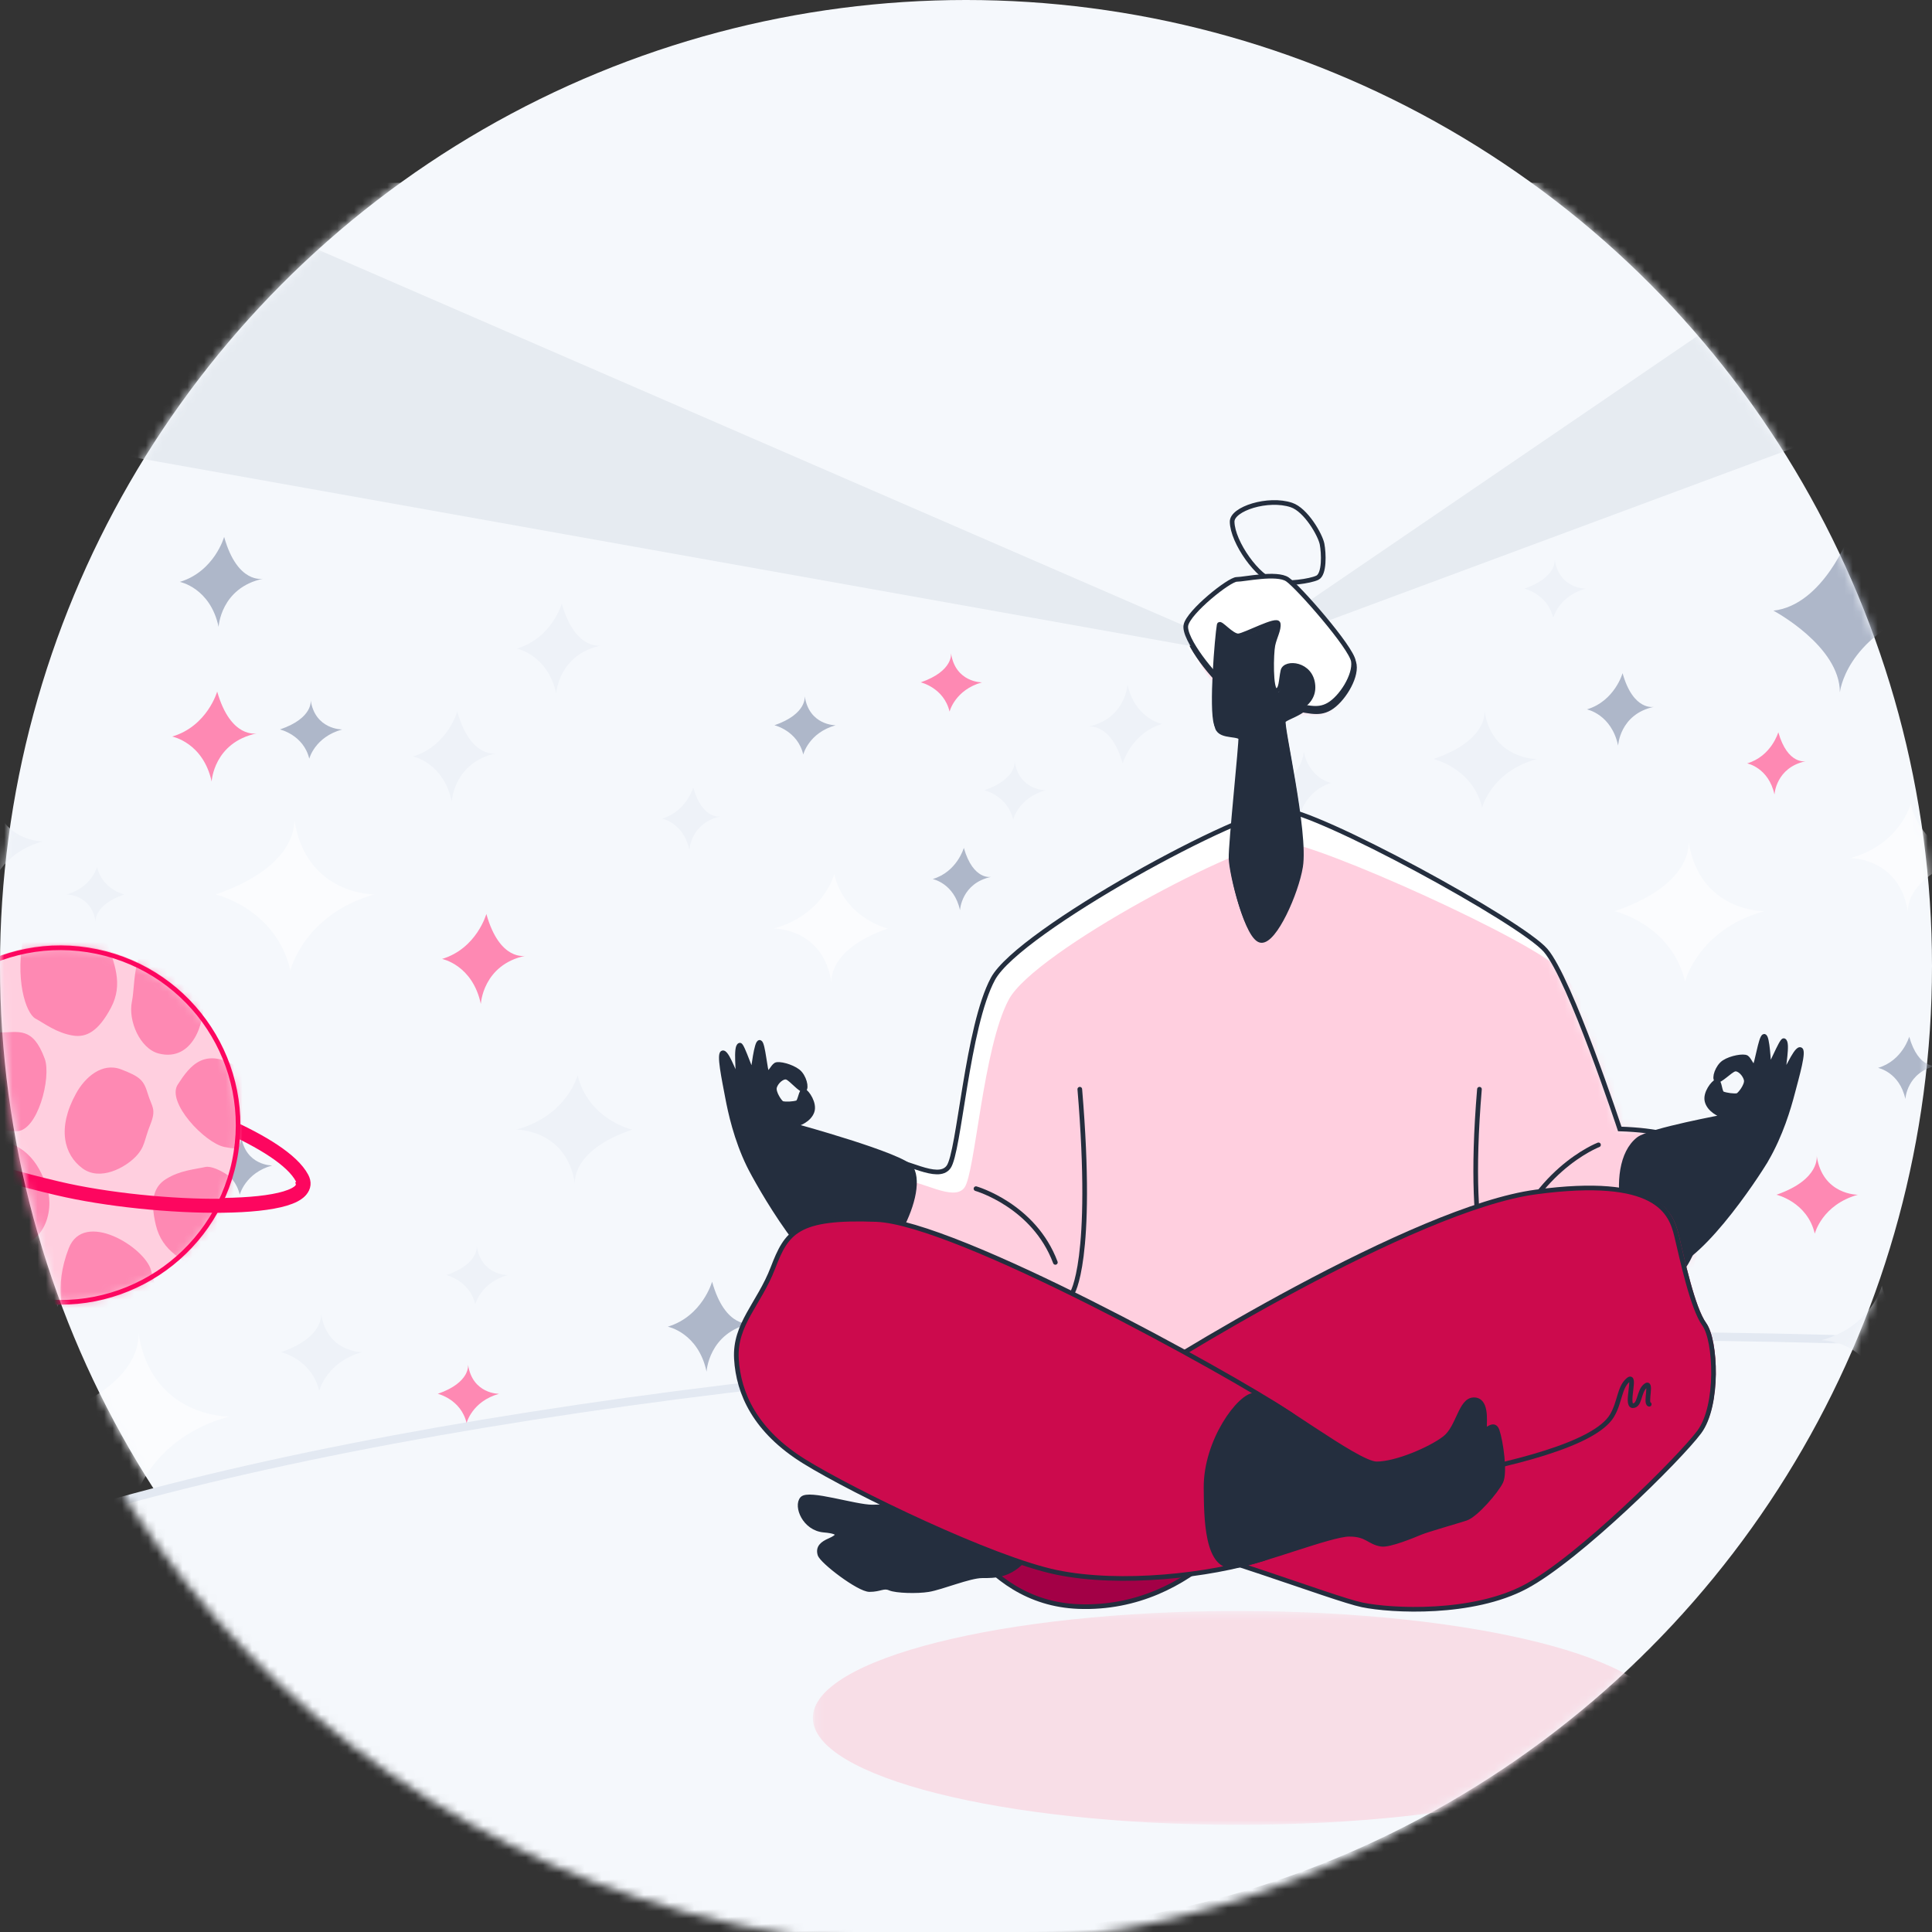 <?xml version="1.0" encoding="utf-8"?>
<svg xmlns="http://www.w3.org/2000/svg" xmlns:xlink="http://www.w3.org/1999/xlink" width="232" height="232" viewBox="0 0 232 232">
    <rect x="0" y="0" width="232" height="232" fill="#333333" stroke="none"/>
    <defs>
        <circle id="a" cx="116" cy="116" r="116"/>
        <path id="c" d="M.134.377H102.21v25.672H.134z"/>
        <path id="e" d="M20.839 20.735c-3.126 5.787-4.037 20.86-5.34 22.61-1.301 1.749-5.208-.942-7.682-.942S.134 52.496.134 54.515c0 2.018 12.838 18.529 18.881 18.975 3.647.27 6.642-4.306 6.642-4.306s8.464 7.401 28.648 6.729c20.184-.673 30.992-12.65 30.992-12.65s.911 3.633 5.079 3.498c4.167-.134 12.682-9.596 14.07-12.595 1.805-3.901 9.967-14.814-8.34-15.397 0 0-5.94-18-8.9-21.441C84.246 13.886 59.74.54 55.459.413l-.061-.001c-4.635 0-31.448 14.562-34.56 20.322"/>
        <path id="g" d="M20.839 20.735c-3.126 5.787-4.037 20.86-5.34 22.61-1.301 1.749-5.208-.942-7.682-.942S.134 52.496.134 54.515c0 2.018 12.838 18.529 18.881 18.975 3.647.27 6.642-4.306 6.642-4.306s8.464 7.401 28.648 6.729c20.184-.673 30.992-12.65 30.992-12.65s.911 3.633 5.079 3.498c4.167-.134 12.682-9.596 14.07-12.595 1.805-3.901 9.967-14.814-8.34-15.397 0 0-5.94-18-8.9-21.441C84.246 13.886 59.74.54 55.459.413l-.061-.001c-4.635 0-31.448 14.562-34.56 20.322"/>
        <path id="i" d="M20.839 20.735c-3.126 5.787-4.037 20.86-5.34 22.61-1.301 1.749-5.208-.942-7.682-.942S.134 52.496.134 54.515c0 2.018 12.838 18.529 18.881 18.975 3.647.27 6.642-4.306 6.642-4.306s8.464 7.401 28.648 6.729c20.184-.673 30.992-12.65 30.992-12.65s.911 3.633 5.079 3.498c4.167-.134 12.682-9.596 14.07-12.595 1.805-3.901 9.967-14.814-8.34-15.397 0 0-5.94-18-8.9-21.441C84.246 13.886 59.74.54 55.459.413l-.061-.001c-4.635 0-31.448 14.562-34.56 20.322"/>
        <path id="k" d="M20.839 20.735c-3.126 5.787-4.037 20.86-5.34 22.61-1.301 1.749-5.208-.942-7.682-.942S.134 52.496.134 54.515c0 2.018 12.838 18.529 18.881 18.975 3.647.27 6.642-4.306 6.642-4.306s8.464 7.401 28.648 6.729c20.184-.673 30.992-12.65 30.992-12.65s.911 3.633 5.079 3.498c4.167-.134 12.682-9.596 14.07-12.595 1.805-3.901 9.967-14.814-8.34-15.397 0 0-5.94-18-8.9-21.441C84.246 13.886 59.74.54 55.459.413l-.061-.001c-4.635 0-31.448 14.562-34.56 20.322"/>
        <path id="m" d="M20.839 20.735c-3.126 5.787-4.037 20.86-5.34 22.61-1.301 1.749-5.208-.942-7.682-.942S.134 52.496.134 54.515c0 2.018 12.838 18.529 18.881 18.975 3.647.27 6.642-4.306 6.642-4.306s8.464 7.401 28.648 6.729c20.184-.673 30.992-12.65 30.992-12.65s.911 3.633 5.079 3.498c4.167-.134 12.682-9.596 14.07-12.595 1.805-3.901 9.967-14.814-8.34-15.397 0 0-5.94-18-8.9-21.441C84.246 13.886 59.74.54 55.459.413l-.061-.001c-4.635 0-31.448 14.562-34.56 20.322"/>
        <path id="o" d="M.45 2.392C.486 4.75 3.523 8.93 5.51 9.317c1.434.28 4.078-.078 4.94-.48.862-.4.76-2.838.556-3.873-.203-1.036-1.885-3.942-3.6-4.5-.612-.2-1.3-.288-2-.288C2.984.176.434 1.236.451 2.392"/>
        <path id="q" d="M6.455.403c-.9 0-5.723 3.876-6.065 5.48-.342 1.604 3.377 6.215 4.865 7.283 1.487 1.07 4.33 2.06 7.23 2.272 2.244.166 3.481.87 4.967 0 1.486-.868 3.172-3.542 2.931-5.212-.24-1.67-6.599-8.954-7.88-9.823-.427-.29-1.141-.386-1.937-.386-1.592 0-3.51.386-4.111.386"/>
        <path id="s" d="M53.507.948C38.938 2.895 8.734 21.381 2.465 25.677c-5.401 3.47-.911 16.552 4.593 17.028 5.504.475 22.049 6.888 25.602 7.618 3.554.73 13.266 1.216 19.662-2.185 6.396-3.4 18.478-15.325 20.847-18.487 2.37-3.162 2.014-10.946.601-12.892-1.412-1.946-2.644-7.765-3.325-10.58C69.881 3.848 68.63.463 59.971.463c-1.81 0-3.945.148-6.464.484"/>
        <path id="u" d="M0 14.51L232.306 55.99a.495.495 0 0 0 .335-.046l93.544-34.73V.183H0V14.51z"/>
        <path id="v" d="M.828 17.152c-2.4 11.506 4.981 22.781 16.489 25.182 11.506 2.4 22.78-4.98 25.181-16.488C44.9 14.339 37.518 3.066 26.01.664A21.372 21.372 0 0 0 21.642.21c-9.867 0-18.718 6.9-20.814 16.94"/>
        <path id="w" d="M.828 17.152c-2.4 11.506 4.981 22.781 16.489 25.182 11.506 2.4 22.78-4.98 25.181-16.488C44.9 14.339 37.518 3.066 26.01.664A21.372 21.372 0 0 0 21.642.21c-9.867 0-18.718 6.9-20.814 16.94"/>
        <path id="y" d="M.828 17.152c-2.4 11.506 4.981 22.781 16.489 25.182 11.506 2.4 22.78-4.98 25.181-16.488C44.9 14.339 37.518 3.066 26.01.664A21.372 21.372 0 0 0 21.642.21c-9.867 0-18.718 6.9-20.814 16.94"/>
        <path id="A" d="M.828 17.152c-2.4 11.506 4.981 22.781 16.489 25.182 11.506 2.4 22.78-4.98 25.181-16.488C44.9 14.339 37.518 3.066 26.01.664A21.372 21.372 0 0 0 21.642.21c-9.867 0-18.718 6.9-20.814 16.94"/>
        <path id="C" d="M.828 17.152c-2.4 11.506 4.981 22.781 16.489 25.182 11.506 2.4 22.78-4.98 25.181-16.488C44.9 14.339 37.518 3.066 26.01.664A21.372 21.372 0 0 0 21.642.21c-9.867 0-18.718 6.9-20.814 16.94"/>
        <path id="D" d="M.828 17.152c-2.4 11.506 4.981 22.781 16.489 25.182 11.506 2.4 22.78-4.98 25.181-16.488C44.9 14.339 37.518 3.066 26.01.664A21.372 21.372 0 0 0 21.642.21c-9.867 0-18.718 6.9-20.814 16.94"/>
        <path id="F" d="M.828 17.152c-2.4 11.506 4.981 22.781 16.489 25.182 11.506 2.4 22.78-4.98 25.181-16.488C44.9 14.339 37.518 3.066 26.01.664A21.372 21.372 0 0 0 21.642.21c-9.867 0-18.718 6.9-20.814 16.94"/>
        <path id="H" d="M.828 17.152c-2.4 11.506 4.981 22.781 16.489 25.182 11.506 2.4 22.78-4.98 25.181-16.488C44.9 14.339 37.518 3.066 26.01.664A21.372 21.372 0 0 0 21.642.21c-9.867 0-18.718 6.9-20.814 16.94"/>
        <path id="J" d="M.828 17.152c-2.4 11.506 4.981 22.781 16.489 25.182 11.506 2.4 22.78-4.98 25.181-16.488C44.9 14.339 37.518 3.066 26.01.664A21.372 21.372 0 0 0 21.642.21c-9.867 0-18.718 6.9-20.814 16.94"/>
        <path id="L" d="M.828 17.152c-2.4 11.506 4.981 22.781 16.489 25.182 11.506 2.4 22.78-4.98 25.181-16.488C44.9 14.339 37.518 3.066 26.01.664A21.372 21.372 0 0 0 21.642.21c-9.867 0-18.718 6.9-20.814 16.94"/>
        <path id="M" d="M.828 17.152c-2.4 11.506 4.981 22.781 16.489 25.182 11.506 2.4 22.78-4.98 25.181-16.488C44.9 14.339 37.518 3.066 26.01.664A21.372 21.372 0 0 0 21.642.21c-9.867 0-18.718 6.9-20.814 16.94"/>
        <path id="O" d="M.828 17.152c-2.4 11.506 4.981 22.781 16.489 25.182 11.506 2.4 22.78-4.98 25.181-16.488C44.9 14.339 37.518 3.066 26.01.664A21.372 21.372 0 0 0 21.642.21c-9.867 0-18.718 6.9-20.814 16.94"/>
    </defs>
    <g fill="none" fill-rule="evenodd">
        <mask id="b" fill="#fff">
            <use xlink:href="#a"/>
        </mask>
        <use fill="#F5F8FC" xlink:href="#a"/>
        <ellipse cx="163.948" cy="202.501" fill="#F5F8FC" stroke="#E3E9F2" mask="url(#b)" rx="198" ry="41.5" transform="rotate(-2 163.948 202.5)"/>
        <g mask="url(#b)">
            <path fill="#FBFCFE" d="M27.499 170.106s-9.345.11-10.888-10.106c0 0 1.022 6.141-10.611 10.106 0 0 8.138 1.848 10.128 10.107 0 0 1.872-7.498 11.37-10.107"/>
            <path fill="#EEF2F8" d="M135.394 82.195s-.205 4.116-4.76 5.073c0 0 2.74-.617 4.177 4.403 0 0 1.037-3.637 4.739-4.738 0 0-3.262-.622-4.156-4.738"/>
            <path fill="#FBFCFE" d="M211.848 109.422s-7.805.091-9.094-8.44c0 0 .854 5.128-8.863 8.44 0 0 6.798 1.543 8.46 8.442 0 0 1.563-6.263 9.497-8.442"/>
            <path fill="#AEB7C9" d="M13.357 151.206s-5.304.061-6.18-5.737c0 0 .58 3.486-6.023 5.737 0 0 4.62 1.048 5.749 5.736 0 0 1.063-4.256 6.454-5.736"/>
            <path fill="#EEF2F8" d="M5.145 101.036s-5.08.06-5.918-5.493c0 0 .555 3.338-5.767 5.493 0 0 4.423 1.004 5.505 5.493 0 0 1.017-4.075 6.18-5.493"/>
            <path fill="#FE89B3" d="M25.415 93.85s.234-4.693 5.425-5.784c0 0-3.124.703-4.76-5.02 0 0-1.183 4.147-5.403 5.402 0 0 3.718.709 4.738 5.401"/>
            <path fill="#EEF2F8" d="M228.697 55.862s.234-4.692 5.425-5.783c0 0-3.124.702-4.76-5.02 0 0-1.183 4.147-5.403 5.401 0 0 3.718.71 4.738 5.402M66.792 83.29s.234-4.692 5.426-5.783c0 0-3.124.703-4.761-5.02 0 0-1.182 4.147-5.402 5.401 0 0 3.718.71 4.737 5.402"/>
            <path fill="#AEB7C9" d="M41.092 87.596s-3.25.038-3.786-3.514c0 0 .355 2.136-3.69 3.514 0 0 2.83.642 3.522 3.514 0 0 .651-2.607 3.954-3.514"/>
            <path fill="#EEF2F8" d="M82.784 102.046s.162-3.25 3.757-4.005c0 0-2.163.487-3.297-3.477 0 0-.818 2.872-3.741 3.741 0 0 2.575.492 3.28 3.741"/>
            <path fill="#AEB7C9" d="M115.28 109.301s.162-3.25 3.757-4.005c0 0-2.163.487-3.297-3.477 0 0-.818 2.872-3.741 3.741 0 0 2.575.492 3.28 3.741"/>
            <path fill="#FE89B3" d="M213.084 95.412s.162-3.25 3.757-4.005c0 0-2.164.487-3.297-3.477 0 0-.818 2.872-3.742 3.741 0 0 2.575.492 3.282 3.741"/>
            <path fill="#AEB7C9" d="M228.802 131.976s.162-3.25 3.758-4.006c0 0-2.163.488-3.297-3.476 0 0-.819 2.872-3.742 3.74 0 0 2.575.492 3.281 3.742"/>
            <path fill="#EEF2F8" d="M62.002 135.648s6.048-.07 7.047 6.541c0 0-.661-3.974 6.867-6.54 0 0-5.267-1.196-6.554-6.541 0 0-1.212 4.852-7.36 6.54M156.56 90.275s-.161 3.25-3.757 4.006c0 0 2.163-.488 3.297 3.476 0 0 .819-2.872 3.742-3.74 0 0-2.575-.492-3.282-3.742M184.545 91.147s-5.394.062-6.285-5.834c0 0 .59 3.544-6.126 5.834 0 0 4.699 1.066 5.847 5.834 0 0 1.081-4.329 6.564-5.834"/>
            <path fill="#AEB7C9" d="M222.106 64.165s-3.115 8.473-9.145 9.167c0 0 7.974 4.23 7.978 9.81 0 0 .632-6.512 10.094-9.954 0 0-9.153-1.581-8.927-9.023"/>
            <path fill="#FBFCFE" d="M44.96 107.41s-8.283.099-9.641-9.104c0 0 .9 5.532-9.413 9.104 0 0 7.21 1.665 8.966 9.106 0 0 1.667-6.756 10.087-9.106"/>
            <path fill="#FE89B3" d="M223.102 143.467s-4.251.05-4.949-4.674c0 0 .463 2.84-4.83 4.674 0 0 3.7.854 4.601 4.674 0 0 .856-3.468 5.178-4.674"/>
            <path fill="#AEB7C9" d="M1.878 77.754s-8.66.103-10.08-9.52c0 0 .94 5.785-9.843 9.52 0 0 7.54 1.74 9.376 9.521 0 0 1.742-7.063 10.547-9.52M194.308 89.536s.189-3.778 4.302-4.657c0 0-2.475.566-3.767-4.042 0 0-.94 3.34-4.284 4.35 0 0 2.945.57 3.749 4.349"/>
            <path fill="#FE89B3" d="M57.74 120.555s.235-4.692 5.343-5.783c0 0-3.074.703-4.68-5.02 0 0-1.166 4.147-5.319 5.401 0 0 3.657.71 4.655 5.402"/>
            <path fill="#EEF2F8" d="M54.247 96.24s.235-4.692 5.344-5.783c0 0-3.074.703-4.68-5.02 0 0-1.166 4.147-5.32 5.401 0 0 3.658.71 4.656 5.402"/>
            <path fill="#AEB7C9" d="M84.846 164.714s.235-4.692 5.343-5.784c0 0-3.074.703-4.678-5.02 0 0-1.167 4.147-5.32 5.402 0 0 3.657.71 4.655 5.402M26.251 75.277s.235-4.693 5.343-5.784c0 0-3.074.703-4.678-5.02 0 0-1.167 4.147-5.32 5.402 0 0 3.656.71 4.655 5.402M32.683 139.953s-3.196.037-3.72-3.514c0 0 .346 2.135-3.634 3.514 0 0 2.783.642 3.461 3.514 0 0 .643-2.608 3.893-3.514"/>
            <path fill="#EEF2F8" d="M43.477 162.369s-4.225.05-4.918-4.645c0 0 .46 2.823-4.802 4.645 0 0 3.679.849 4.574 4.645 0 0 .85-3.446 5.146-4.645"/>
            <path fill="#AEB7C9" d="M100.35 87.092s-3.196.038-3.72-3.514c0 0 .347 2.135-3.634 3.514 0 0 2.783.642 3.461 3.514 0 0 .643-2.607 3.893-3.514"/>
            <path fill="#EEF2F8" d="M125.557 94.898s-3.196.038-3.72-3.514c0 0 .347 2.136-3.634 3.514 0 0 2.784.642 3.461 3.514 0 0 .643-2.607 3.893-3.514M190.41 70.685s-3.197.038-3.721-3.514c0 0 .347 2.135-3.634 3.514 0 0 2.783.643 3.461 3.514 0 0 .643-2.607 3.893-3.514"/>
            <path fill="#FE89B3" d="M117.919 81.94s-3.196.038-3.72-3.514c0 0 .347 2.135-3.634 3.514 0 0 2.783.642 3.461 3.514 0 0 .643-2.607 3.893-3.514"/>
            <path fill="#EEF2F8" d="M60.964 153.117s-3.196.037-3.72-3.515c0 0 .347 2.136-3.633 3.514 0 0 2.782.643 3.46 3.515 0 0 .643-2.608 3.893-3.515"/>
            <path fill="#FE89B3" d="M59.923 167.373s-3.196.038-3.72-3.514c0 0 .347 2.136-3.634 3.514 0 0 2.783.643 3.461 3.514 0 0 .643-2.607 3.893-3.514"/>
            <path fill="#FBFCFE" d="M92.93 111.5s5.95-.07 6.926 6.541c0 0-.647-3.974 6.762-6.54 0 0-5.18-1.196-6.442-6.54 0 0-1.197 4.852-7.246 6.54"/>
            <path fill="#EEF2F8" d="M7.98 107.41s3.015-.035 3.51 3.315c0 0-.328-2.014 3.427-3.315 0 0-2.626-.605-3.265-3.314 0 0-.606 2.459-3.672 3.314"/>
            <path fill="#FBFCFE" d="M222.197 103.048s5.95-.07 6.926 6.541c0 0-.647-3.974 6.761-6.54 0 0-5.18-1.196-6.441-6.541 0 0-1.197 4.852-7.246 6.54"/>
            <path fill="#EEF2F8" d="M218.735 160.939s5.95-.07 6.925 6.54c0 0-.647-3.974 6.762-6.54 0 0-5.18-1.196-6.441-6.54 0 0-1.197 4.852-7.246 6.54"/>
            <g transform="translate(97.478 193.077)">
                <mask id="d" fill="#fff">
                    <use xlink:href="#c"/>
                </mask>
                <path fill="#F8DEE7" d="M102.21 13.212c0 7.09-22.85 12.837-51.038 12.837-28.187 0-51.038-5.747-51.038-12.837C.134 6.123 22.984.377 51.172.377c28.188 0 51.038 5.746 51.038 12.835" mask="url(#d)"/>
            </g>
            <path fill="#A30046" d="M110.576 174.69c2.032 5.322 6.945 17.76 18.902 18.227 14.353.56 21.86-12.506 21.86-12.506l-40.762-5.721z"/>
            <path stroke="#242E3E" stroke-width=".56" d="M110.576 174.69c2.032 5.322 6.945 17.76 18.902 18.227 14.353.56 21.86-12.506 21.86-12.506l-40.762-5.721z"/>
            <path fill="#FFF" d="M153.476 97.312c-4.458-.132-31.518 14.561-34.646 20.36-3.128 5.797-4.04 20.898-5.343 22.651-1.303 1.753-5.213-.944-7.689-.944s-7.688 10.112-7.688 12.135c0 2.022 12.847 18.564 18.896 19.01 3.649.27 6.645-4.314 6.645-4.314s8.471 7.416 28.67 6.742c20.2-.674 31.015-12.674 31.015-12.674s.913 3.64 5.083 3.505c4.17-.134 12.692-9.615 14.08-12.619 1.807-3.908 9.975-14.842-8.346-15.426 0 0-5.944-18.033-8.906-21.481-2.962-3.448-27.485-16.818-31.77-16.945"/>
            <g>
                <g transform="translate(98.4 96.8)">
                    <mask id="f" fill="#fff">
                        <use xlink:href="#e"/>
                    </mask>
                    <path fill="#FFCFDF" d="M55.46 4.284c-4.456-.131-29.584 13.135-32.71 18.922-3.124 5.786-4.036 20.86-5.338 22.609-1.302 1.75-5.21-.942-7.683-.942-2.474 0-7.683 10.093-7.683 12.112 0 2.018 12.838 18.53 18.882 18.976 3.646.269 6.64-4.307 6.64-4.307s8.465 7.402 28.65 6.729c20.183-.673 30.991-12.65 30.991-12.65s.912 3.633 5.079 3.499c4.167-.135 10.75-9.648 12.138-12.647 1.805-3.901 4.178-14.286-5.068-17.65 0 0-7.28-15.696-10.24-19.137C86.158 16.356 59.741 4.41 55.46 4.284" mask="url(#f)"/>
                </g>
                <g transform="translate(98.4 96.8)">
                    <mask id="h" fill="#fff">
                        <use xlink:href="#g"/>
                    </mask>
                    <path stroke="#242E3E" stroke-linecap="round" stroke-linejoin="round" stroke-width=".56" d="M18.8 45.939s6.96 1.992 9.53 8.853" mask="url(#h)"/>
                </g>
                <g transform="translate(98.4 96.8)">
                    <mask id="j" fill="#fff">
                        <use xlink:href="#i"/>
                    </mask>
                    <path stroke="#242E3E" stroke-linecap="round" stroke-linejoin="round" stroke-width=".56" d="M30.329 58.52s2.668-3.842.936-24.524" mask="url(#j)"/>
                </g>
                <g transform="translate(98.4 96.8)">
                    <mask id="l" fill="#fff">
                        <use xlink:href="#k"/>
                    </mask>
                    <path stroke="#242E3E" stroke-linecap="round" stroke-linejoin="round" stroke-width=".56" d="M93.552 40.678s-8.296 3.176-11.359 14.114" mask="url(#l)"/>
                </g>
                <g transform="translate(98.4 96.8)">
                    <mask id="n" fill="#fff">
                        <use xlink:href="#m"/>
                    </mask>
                    <path stroke="#242E3E" stroke-linecap="round" stroke-linejoin="round" stroke-width=".56" d="M81.357 57.95s-3.832-3.271-2.1-23.953" mask="url(#n)"/>
                </g>
            </g>
            <g>
                <path stroke="#242E3E" stroke-width=".56" d="M153.86 97.214c-4.456-.132-31.496 14.534-34.621 20.321-3.126 5.787-4.037 20.86-5.34 22.61-1.301 1.75-5.208-.942-7.682-.942s-7.683 10.093-7.683 12.112c0 2.018 12.838 18.53 18.882 18.975 3.646.27 6.64-4.306 6.64-4.306s8.465 7.402 28.649 6.729 30.992-12.65 30.992-12.65.912 3.633 5.078 3.498c4.168-.134 12.683-9.597 14.07-12.595 1.806-3.901 9.968-14.815-8.34-15.397 0 0-5.939-18-8.899-21.442-2.96-3.441-27.465-16.787-31.747-16.913z"/>
                <path fill="#FFF" d="M153.303 70.506c-2.032-.403-5.135-4.758-5.17-7.214-.023-1.553 4.312-2.938 7.109-2.01 1.752.583 3.472 3.61 3.679 4.689.207 1.078.312 3.618-.569 4.035-.88.418-3.582.79-5.05.5"/>
            </g>
            <g transform="translate(147.2 60.8)">
                <mask id="p" fill="#fff">
                    <use xlink:href="#o"/>
                </mask>
                <path fill="#FFCFDF" d="M7.043 11.215c-1.988-.387-5.024-4.568-5.058-6.926-.022-1.49 4.22-2.82 6.955-1.928 1.715.559 3.397 3.465 3.6 4.5.203 1.035.305 3.473-.556 3.874-.862.401-3.506.759-4.94.48" mask="url(#p)"/>
            </g>
            <g>
                <path stroke="#242E3E" stroke-width=".56" d="M152.65 70.428c-2.02-.4-5.109-4.72-5.144-7.156-.022-1.54 4.291-2.915 7.074-1.993 1.744.578 3.455 3.58 3.661 4.65.207 1.07.31 3.59-.566 4.004-.876.414-3.565.784-5.024.495z"/>
                <path fill="#FFF" d="M154.085 85.043c2.244.164 3.482.862 4.967 0 1.486-.862 3.172-3.513 2.931-5.17-.241-1.658-6.599-8.883-7.88-9.745-1.28-.862-5.147 0-6.048 0-.9 0-5.722 3.845-6.065 5.436-.343 1.59 3.377 6.165 4.865 7.225 1.487 1.06 4.33 2.042 7.23 2.254"/>
            </g>
            <g transform="translate(141.6 69.6)">
                <mask id="r" fill="#fff">
                    <use xlink:href="#q"/>
                </mask>
                <path fill="#FFCFDF" d="M13.902 17.415c2.244.165 4.433.869 5.919 0 1.485-.869 3.172-3.542 2.93-5.212-.24-1.671-7.55-8.955-8.831-9.824-1.28-.869-5.147 0-6.047 0-.901 0-5.723 3.876-6.066 5.48-.342 1.604 3.377 6.214 4.865 7.284 1.487 1.069 4.33 2.058 7.23 2.272" mask="url(#r)"/>
            </g>
            <g>
                <path stroke="#242E3E" stroke-width=".56" d="M154.69 85.039c2.256.165 3.5.868 4.993 0 1.493-.87 3.188-3.542 2.945-5.213-.242-1.67-6.632-8.954-7.92-9.823-1.286-.869-5.172 0-6.077 0-.905 0-5.751 3.876-6.096 5.48-.344 1.603 3.395 6.214 4.89 7.284 1.494 1.069 4.352 2.058 7.265 2.272z"/>
                <path stroke="#242E3E" stroke-width=".56" d="M156.173 104.091c.684-4.15-2.34-16.959-2.053-17.52.288-.562 3.836-1.124 3.654-3.819-.182-2.695-3.349-2.92-3.598-1.797-.25 1.123-.166 2.378-.84 2.378-.675 0-.572-4.463-.368-5.439.204-.977.75-1.883.635-2.58-.115-.698-3.954 1.395-4.76 1.464-.804.07-2.241-1.753-2.315-1.325-.244 1.395-.978 10.033-.342 11.926.422 1.254 2.872.557 2.933 1.463.062.908-1.224 12.833-1.17 14.646.056 1.813 1.865 9.305 3.494 9.444 1.628.14 4.217-5.726 4.73-8.84z"/>
                <path fill="#242E3E" d="M89.926 139.924c-1.53-3.15-2.224-6.34-2.582-8.255-.357-1.916-1.095-5.345-.5-5.245.593.101 1.581 3.317 1.744 2.92.161-.397-.312-3.686.253-3.837.277-.074 1.493 3.725 1.55 3.36.057-.363.458-3.84.85-3.694.392.146.625 3.487.876 3.7.252.215.687-.79 1.038-.996.352-.206 1.85.154 2.654.768.77.589 1.097 2.055.725 2.2-.372.147-1.496-1.272-2.024-1.468-.528-.197-1.325.527-1.504 1.172-.179.644.687 1.896.924 1.956.428.108 1.329.061 1.804-.09.372-.117.446-1.54.811-1.404.366.136 1.307 1.494.97 2.46-.337.965-1.515 1.52-2.383 1.642 0 0 13.48 3.668 14.31 5.179 1.855 3.377-3.642 13.016-7.678 13.464-4.038.449-10.907-11.915-11.838-13.832"/>
                <path stroke="#242E3E" stroke-width=".56" d="M89.926 139.924c-1.53-3.15-2.224-6.34-2.582-8.255-.357-1.916-1.095-5.345-.5-5.245.593.101 1.581 3.317 1.744 2.92.161-.397-.312-3.686.253-3.837.277-.074 1.493 3.725 1.55 3.36.057-.363.458-3.84.85-3.694.392.146.625 3.487.876 3.7.252.215.687-.79 1.038-.996.352-.206 1.85.154 2.654.768.77.589 1.097 2.055.725 2.2-.372.147-1.496-1.272-2.024-1.468-.528-.197-1.325.527-1.504 1.172-.179.644.687 1.896.924 1.956.428.108 1.329.061 1.804-.09.372-.117.446-1.54.811-1.404.366.136 1.307 1.494.97 2.46-.337.965-1.515 1.52-2.383 1.642 0 0 13.48 3.668 14.31 5.179 1.855 3.377-3.642 13.016-7.678 13.464-4.038.449-10.907-11.915-11.838-13.832z"/>
                <path fill="#242E3E" d="M212.104 139.26c1.748-3.026 2.667-6.156 3.159-8.039s1.47-5.248.87-5.192c-.598.056-1.812 3.189-1.945 2.78-.134-.408.571-3.653.018-3.846-.27-.094-1.752 3.602-1.783 3.235-.031-.368-.186-3.865-.587-3.75-.401.116-.87 3.431-1.136 3.625-.266.195-.628-.84-.964-1.072-.336-.232-1.856.013-2.701.565-.81.529-1.24 1.966-.879 2.14.36.174 1.582-1.156 2.122-1.312.541-.156 1.285.626 1.417 1.283.133.656-.818 1.839-1.06 1.88-.434.076-1.33-.039-1.792-.224-.362-.146-.335-1.571-.71-1.463-.374.108-1.409 1.392-1.14 2.38.266.988 1.403 1.63 2.26 1.817 0 0-9.163 1.685-10.501 2.736-4.128 3.239-1.427 14.605 2.567 15.357 3.995.753 11.72-11.06 12.785-12.9"/>
                <path stroke="#242E3E" stroke-width=".56" d="M212.104 139.26c1.748-3.026 2.667-6.156 3.159-8.039s1.47-5.248.87-5.192c-.598.056-1.812 3.189-1.945 2.78-.134-.408.571-3.653.018-3.846-.27-.094-1.752 3.602-1.783 3.235-.031-.368-.186-3.865-.587-3.75-.401.116-.87 3.431-1.136 3.625-.266.195-.628-.84-.964-1.072-.336-.232-1.856.013-2.701.565-.81.529-1.24 1.966-.879 2.14.36.174 1.582-1.156 2.122-1.312.541-.156 1.285.626 1.417 1.283.133.656-.818 1.839-1.06 1.88-.434.076-1.33-.039-1.792-.224-.362-.146-.335-1.571-.71-1.463-.374.108-1.409 1.392-1.14 2.38.266.988 1.403 1.63 2.26 1.817 0 0-9.163 1.685-10.501 2.736-4.128 3.239-1.427 14.605 2.567 15.357 3.995.753 11.72-11.06 12.785-12.9z"/>
                <path fill="#242E3E" d="M114.282 180.007c-1.982.502-7.422.964-9.528.964-2.105 0-7.656-1.846-8.422-.99-.765.858.255 3.561 2.616 3.76 2.36.197 1.669.816.71 1.23-.96.412-1.44.867-1.2 1.693.24.826 4.677 4.213 5.955 4.213 1.28 0 1.682-.496 2.441-.166.76.33 3.292.395 4.635.174 1.591-.26 4.926-1.664 6.445-1.664 1.518 0 3.353.037 5.219-2.166 1.865-2.204 6.595-2.48 9.594-2.48 2.998 0 6.53 1.034 9.127.207 2.599-.826 2.026-16.976-4.33-18.66-2.599-.688-15.125 11.568-17.19 12.394-2.066.827-4.338 1.053-6.072 1.491"/>
                <path stroke="#242E3E" stroke-width=".56" d="M114.282 180.007c-1.982.502-7.422.964-9.528.964-2.105 0-7.656-1.846-8.422-.99-.765.858.255 3.561 2.616 3.76 2.36.197 1.669.816.71 1.23-.96.412-1.44.867-1.2 1.693.24.826 4.677 4.213 5.955 4.213 1.28 0 1.682-.496 2.441-.166.76.33 3.292.395 4.635.174 1.591-.26 4.926-1.664 6.445-1.664 1.518 0 3.353.037 5.219-2.166 1.865-2.204 6.595-2.48 9.594-2.48 2.998 0 6.53 1.034 9.127.207 2.599-.826 2.026-16.976-4.33-18.66-2.599-.688-15.125 11.568-17.19 12.394-2.066.827-4.338 1.053-6.072 1.491z"/>
                <path fill="#CC0A4D" d="M133.657 167.927c6.266-4.32 36.451-22.916 51.011-24.873 14.56-1.957 16.247 2.427 16.928 5.26.68 2.833 1.912 8.686 3.324 10.644 1.41 1.957 1.766 9.786-.602 12.967-2.367 3.18-14.441 15.176-20.834 18.596-6.392 3.42-16.099 2.93-19.65 2.196-3.551-.734-20.085-7.184-25.587-7.662-5.5-.479-9.988-13.638-4.59-17.128"/>
                <path fill="#242E3E" d="M156.173 104.091c.684-4.15-2.34-16.959-2.053-17.52.288-.562 3.836-1.124 3.654-3.819-.182-2.695-3.349-2.92-3.598-1.797-.25 1.123-.166 2.378-.84 2.378-.675 0-.572-4.463-.368-5.439.204-.977.75-1.883.635-2.58-.115-.698-3.954 1.395-4.76 1.464-.804.07-2.241-1.753-2.315-1.325-.244 1.395-.978 10.033-.342 11.926.422 1.254 2.872.557 2.933 1.463.062.908-1.224 12.833-1.17 14.646.056 1.813 1.865 9.305 3.494 9.444 1.628.14 4.217-5.726 4.73-8.84"/>
            </g>
            <g transform="translate(131.2 142.4)">
                <mask id="t" fill="#fff">
                    <use xlink:href="#s"/>
                </mask>
                <path stroke="#242E3E" stroke-linecap="round" stroke-linejoin="round" stroke-width=".56" d="M22.626 37.565s35.638-3.154 39.735-9.95c.977-1.622.864-3.364 1.939-4.294 1.075-.93-.34 3.079.566 3.079.905 0 .678-1.685 1.527-2.382.849-.697-.057 2.091.452 2.208" mask="url(#t)"/>
            </g>
            <g>
                <path stroke="#242E3E" stroke-width=".56" d="M133.409 167.972c6.264-4.313 36.44-22.876 50.996-24.83 14.555-1.953 16.241 2.423 16.922 5.251.68 2.828 1.912 8.671 3.323 10.625 1.41 1.954 1.766 9.77-.601 12.945-2.367 3.175-14.437 15.15-20.828 18.563-6.39 3.414-16.094 2.925-19.644 2.193-3.55-.733-20.08-7.172-25.58-7.65-5.498-.477-9.984-13.613-4.588-17.097"/>
                <path fill="#CC0A4D" d="M154.466 169.518c-6.747-4.516-39.645-22.712-49.23-23.078-9.586-.367-10.77 1.519-12.426 5.827-1.657 4.309-4.616 6.751-4.379 10.903.237 4.153 2.249 8.67 8.166 12.334 5.917 3.664 22.602 11.724 30.295 13.312 7.692 1.587 18.363.39 24.767-1.637s10.429-13.087 2.807-17.66"/>
                <path stroke="#242E3E" stroke-width=".56" d="M154.466 169.518c-6.747-4.516-39.645-22.712-49.23-23.078-9.586-.367-10.77 1.519-12.426 5.827-1.657 4.309-4.616 6.751-4.379 10.903.237 4.153 2.249 8.67 8.166 12.334 5.917 3.664 22.602 11.724 30.295 13.312 7.692 1.587 18.363.39 24.767-1.637s10.429-13.087 2.807-17.66"/>
                <path fill="#242E3E" d="M148.36 188.02c-3.515.574-3.5-5.895-3.534-9.335-.055-5.658 4.054-11.157 5.822-11.157 1.767 0 12.268 8.26 14.659 8.26 2.39 0 6.518-1.797 8.18-3.085 1.664-1.287 1.887-4.565 3.467-4.613 1.58-.048 1.308 2.426 1.308 3.326 0 .9 1.09-.9 1.526.394.436 1.293.98 5.004.436 6.129-.545 1.124-2.997 3.992-4.196 4.386-1.199.393-4.587 1.35-5.405 1.687-.817.337-3.766 1.577-4.756 1.42-1.51-.24-1.674-1.195-3.853-1.195-2.18 0-10.305 3.235-13.653 3.782"/>
                <path stroke="#242E3E" stroke-width=".56" d="M148.36 188.02c-3.515.574-3.5-5.895-3.534-9.335-.055-5.658 4.054-11.157 5.822-11.157 1.767 0 12.268 8.26 14.659 8.26 2.39 0 6.518-1.797 8.18-3.085 1.664-1.287 1.887-4.565 3.467-4.613 1.58-.048 1.308 2.426 1.308 3.326 0 .9 1.09-.9 1.526.394.436 1.293.98 5.004.436 6.129-.545 1.124-2.997 3.992-4.196 4.386-1.199.393-4.587 1.35-5.405 1.687-.817.337-3.766 1.577-4.756 1.42-1.51-.24-1.674-1.195-3.853-1.195-2.18 0-10.305 3.235-13.653 3.782z"/>
                <g transform="translate(-83.86 22.564)">
                    <use fill="#E6EBF1" xlink:href="#u"/>
                </g>
            </g>
            <g>
                <path fill="#F5F8FC" d="M148.981 77.77l81.825-55.822H19.691l128.78 55.914a.497.497 0 0 0 .51-.093"/>
                <path stroke="#242E3E" stroke-width=".56" d="M153.134 69.877c-2.034-.403-5.14-4.765-5.176-7.225-.022-1.554 4.318-2.942 7.117-2.011 1.754.583 3.476 3.614 3.683 4.694.208 1.08.312 3.624-.569 4.042-.882.418-3.587.792-5.055.5z"/>
                <path fill="#FFF" stroke="#242E3E" stroke-width=".56" d="M154.576 84.632c2.258.165 3.504.87 4.998 0 1.495-.87 3.191-3.547 2.949-5.22-.243-1.673-6.64-8.968-7.928-9.838-1.289-.87-5.178 0-6.084 0-.906 0-5.758 3.882-6.102 5.488-.345 1.606 3.398 6.224 4.894 7.295 1.496 1.07 4.357 2.061 7.273 2.275z"/>
                <path fill="#242E3E" d="M156.173 104.036c.684-4.176-2.34-17.065-2.053-17.63.288-.566 3.836-1.13 3.654-3.843-.182-2.713-3.349-2.939-3.598-1.809-.25 1.13-.166 2.394-.84 2.394-.675 0-.572-4.492-.368-5.474.204-.982.75-1.895.635-2.597-.115-.701-3.954 1.404-4.76 1.474-.804.07-2.241-1.764-2.315-1.333-.244 1.404-.978 10.096-.342 12 .422 1.263 2.872.561 2.933 1.473.062.913-1.224 12.913-1.17 14.737.056 1.825 1.865 9.364 3.494 9.504 1.628.14 4.217-5.762 4.73-8.896"/>
                <path stroke="#242E3E" stroke-width=".56" d="M156.061 103.713c.685-4.156-2.344-16.984-2.055-17.547.288-.562 3.84-1.125 3.657-3.824-.182-2.7-3.352-2.924-3.602-1.8-.25 1.125-.166 2.382-.84 2.382-.676 0-.573-4.47-.369-5.447.204-.978.75-1.886.636-2.585-.115-.698-3.958 1.397-4.764 1.467-.806.07-2.244-1.756-2.319-1.327-.243 1.397-.979 10.048-.341 11.943.422 1.257 2.874.559 2.936 1.466.061.909-1.226 12.851-1.171 14.667.055 1.816 1.866 9.319 3.496 9.459 1.63.14 4.222-5.735 4.736-8.854z"/>
                <path stroke="#FD065F" stroke-width="1.68" d="M6.993 142.587c-17.462-4.15-29.927-10.237-28.905-14.896 1.022-4.659 22.763-1.064 33.218 1.878 10.454 2.943 22.673 7.548 24.969 11.9 2.296 4.351-17.72 3.865-29.282 1.118z"/>
                <path fill="#FFCFDF" d="M-13.597 130.532c-2.409 11.604 4.998 22.974 16.544 25.395 11.545 2.42 22.858-5.023 25.267-16.627 2.41-11.604-4.998-22.974-16.544-25.395-11.546-2.421-22.858 5.023-25.267 16.627"/>
            </g>
            <g>
                <g transform="translate(-14.4 113.6)">
                    <mask id="x" fill="#fff">
                        <use xlink:href="#w"/>
                    </mask>
                    <path fill="#FE89B3" d="M10.865 15.95c.205-2.03 1.23-5.572 3.506-5.567 2.274.006 3.953-.763 5.397 3.143.832 2.25-.862 8.773-3.409 8.712-2.547-.06-6.112-.136-5.494-6.288" mask="url(#x)"/>
                </g>
                <g transform="translate(-14.4 113.6)">
                    <mask id="z" fill="#fff">
                        <use xlink:href="#y"/>
                    </mask>
                    <path fill="#FE89B3" d="M43.992 15.293c1.615 1.247 4.078 3.992 2.87 5.919-1.208 1.928-1.443 3.759-5.522 2.918-2.35-.483-6.99-5.372-5.59-7.5 1.398-2.13 3.348-5.116 8.242-1.337" mask="url(#z)"/>
                </g>
                <g transform="translate(-14.4 113.6)">
                    <mask id="B" fill="#fff">
                        <use xlink:href="#A"/>
                    </mask>
                    <path fill="#FE89B3" d="M33.473 12.913c-2.253-.567-3.713-3.935-3.232-6.24.48-2.306-.076-7.427 3.673-6.74 3.75.685 4.514 3.94 4.845 6.503.331 2.564-1.16 7.514-5.286 6.477" mask="url(#B)"/>
                </g>
                <g transform="translate(-14.4 113.6)">
                    <mask id="E" fill="#fff">
                        <use xlink:href="#D"/>
                    </mask>
                    <path fill="#FE89B3" d="M14.621 36.023c-2.837-.388-5.126-3.605-4.885-5.92.24-2.314-1.21-7.332 3.471-6.94 4.68.394 6.103 3.55 6.893 6.059.79 2.508-.286 7.512-5.479 6.8" mask="url(#E)"/>
                </g>
                <g transform="translate(-14.4 113.6)">
                    <mask id="G" fill="#fff">
                        <use xlink:href="#F"/>
                    </mask>
                    <path fill="#FE89B3" d="M23.166 10.755c-1.967-.319-3.387-1.43-4.513-2.044-1.125-.615-2.562-4.702-1.332-10.413 1.23-5.71 8.776-2.21 9.786.79 1.01 3.003 2.134 5.451.623 8.312-1.51 2.86-2.971 3.614-4.564 3.355" mask="url(#G)"/>
                </g>
                <g transform="translate(-14.4 113.6)">
                    <mask id="I" fill="#fff">
                        <use xlink:href="#H"/>
                    </mask>
                    <path fill="#FE89B3" d="M17.749 49.592c-1.784.889-3.585.816-4.858.973-1.273.158-4.825-2.322-7.16-7.677-2.334-5.355 5.837-6.918 8.409-5.07 2.572 1.849 4.914 3.18 5.357 6.385.442 3.205-.304 4.67-1.748 5.389" mask="url(#I)"/>
                </g>
                <g transform="translate(-14.4 113.6)">
                    <mask id="K" fill="#fff">
                        <use xlink:href="#J"/>
                    </mask>
                    <path fill="#FE89B3" d="M27.367 48.157c-1.97-.67-3.304-1.91-4.389-2.665-1.084-.754-2.14-4.551-.32-9.202 1.819-4.65 9.15-.124 9.88 2.655.729 2.78 1.63 5.107-.192 7.256-1.822 2.15-3.384 2.5-4.979 1.956" mask="url(#K)"/>
                </g>
                <g transform="translate(-14.4 113.6)">
                    <mask id="N" fill="#fff">
                        <use xlink:href="#M"/>
                    </mask>
                    <path fill="#FE89B3" d="M34.313 27.997c1.685-1.064 3.484-1.175 4.735-1.46 1.25-.287 5.035 1.821 7.9 6.912 2.864 5.09-5.106 7.473-7.852 5.895-2.746-1.578-5.21-2.665-5.976-5.809-.765-3.143-.17-4.676 1.193-5.538" mask="url(#N)"/>
                </g>
                <g transform="translate(-14.4 113.6)">
                    <mask id="P" fill="#fff">
                        <use xlink:href="#O"/>
                    </mask>
                    <path fill="#FE89B3" d="M23.534 17.705c1.075-1.95 3.125-3.769 5.413-2.89 2.288.879 2.717 1.304 3.196 2.91.478 1.607 1.077 1.8.302 3.737-.776 1.937-.603 2.663-1.807 3.887-1.204 1.223-4.194 2.948-6.36 1.331-2.166-1.616-3.063-4.77-.744-8.975" mask="url(#P)"/>
                </g>
            </g>
            <g stroke="#FD065F">
                <path stroke-width=".56" d="M-13.61 130.752c-2.406 11.507 4.99 22.781 16.518 25.182 11.529 2.4 22.824-4.98 25.23-16.488 2.405-11.507-4.99-22.781-16.52-25.182-11.528-2.401-22.823 4.98-25.228 16.488z"/>
                <path stroke-width="1.68" d="M36.186 141.597c2.293 4.315-17.692 3.833-29.238 1.108-17.434-4.114-29.881-10.15-28.86-14.77"/>
            </g>
        </g>
    </g>
</svg>